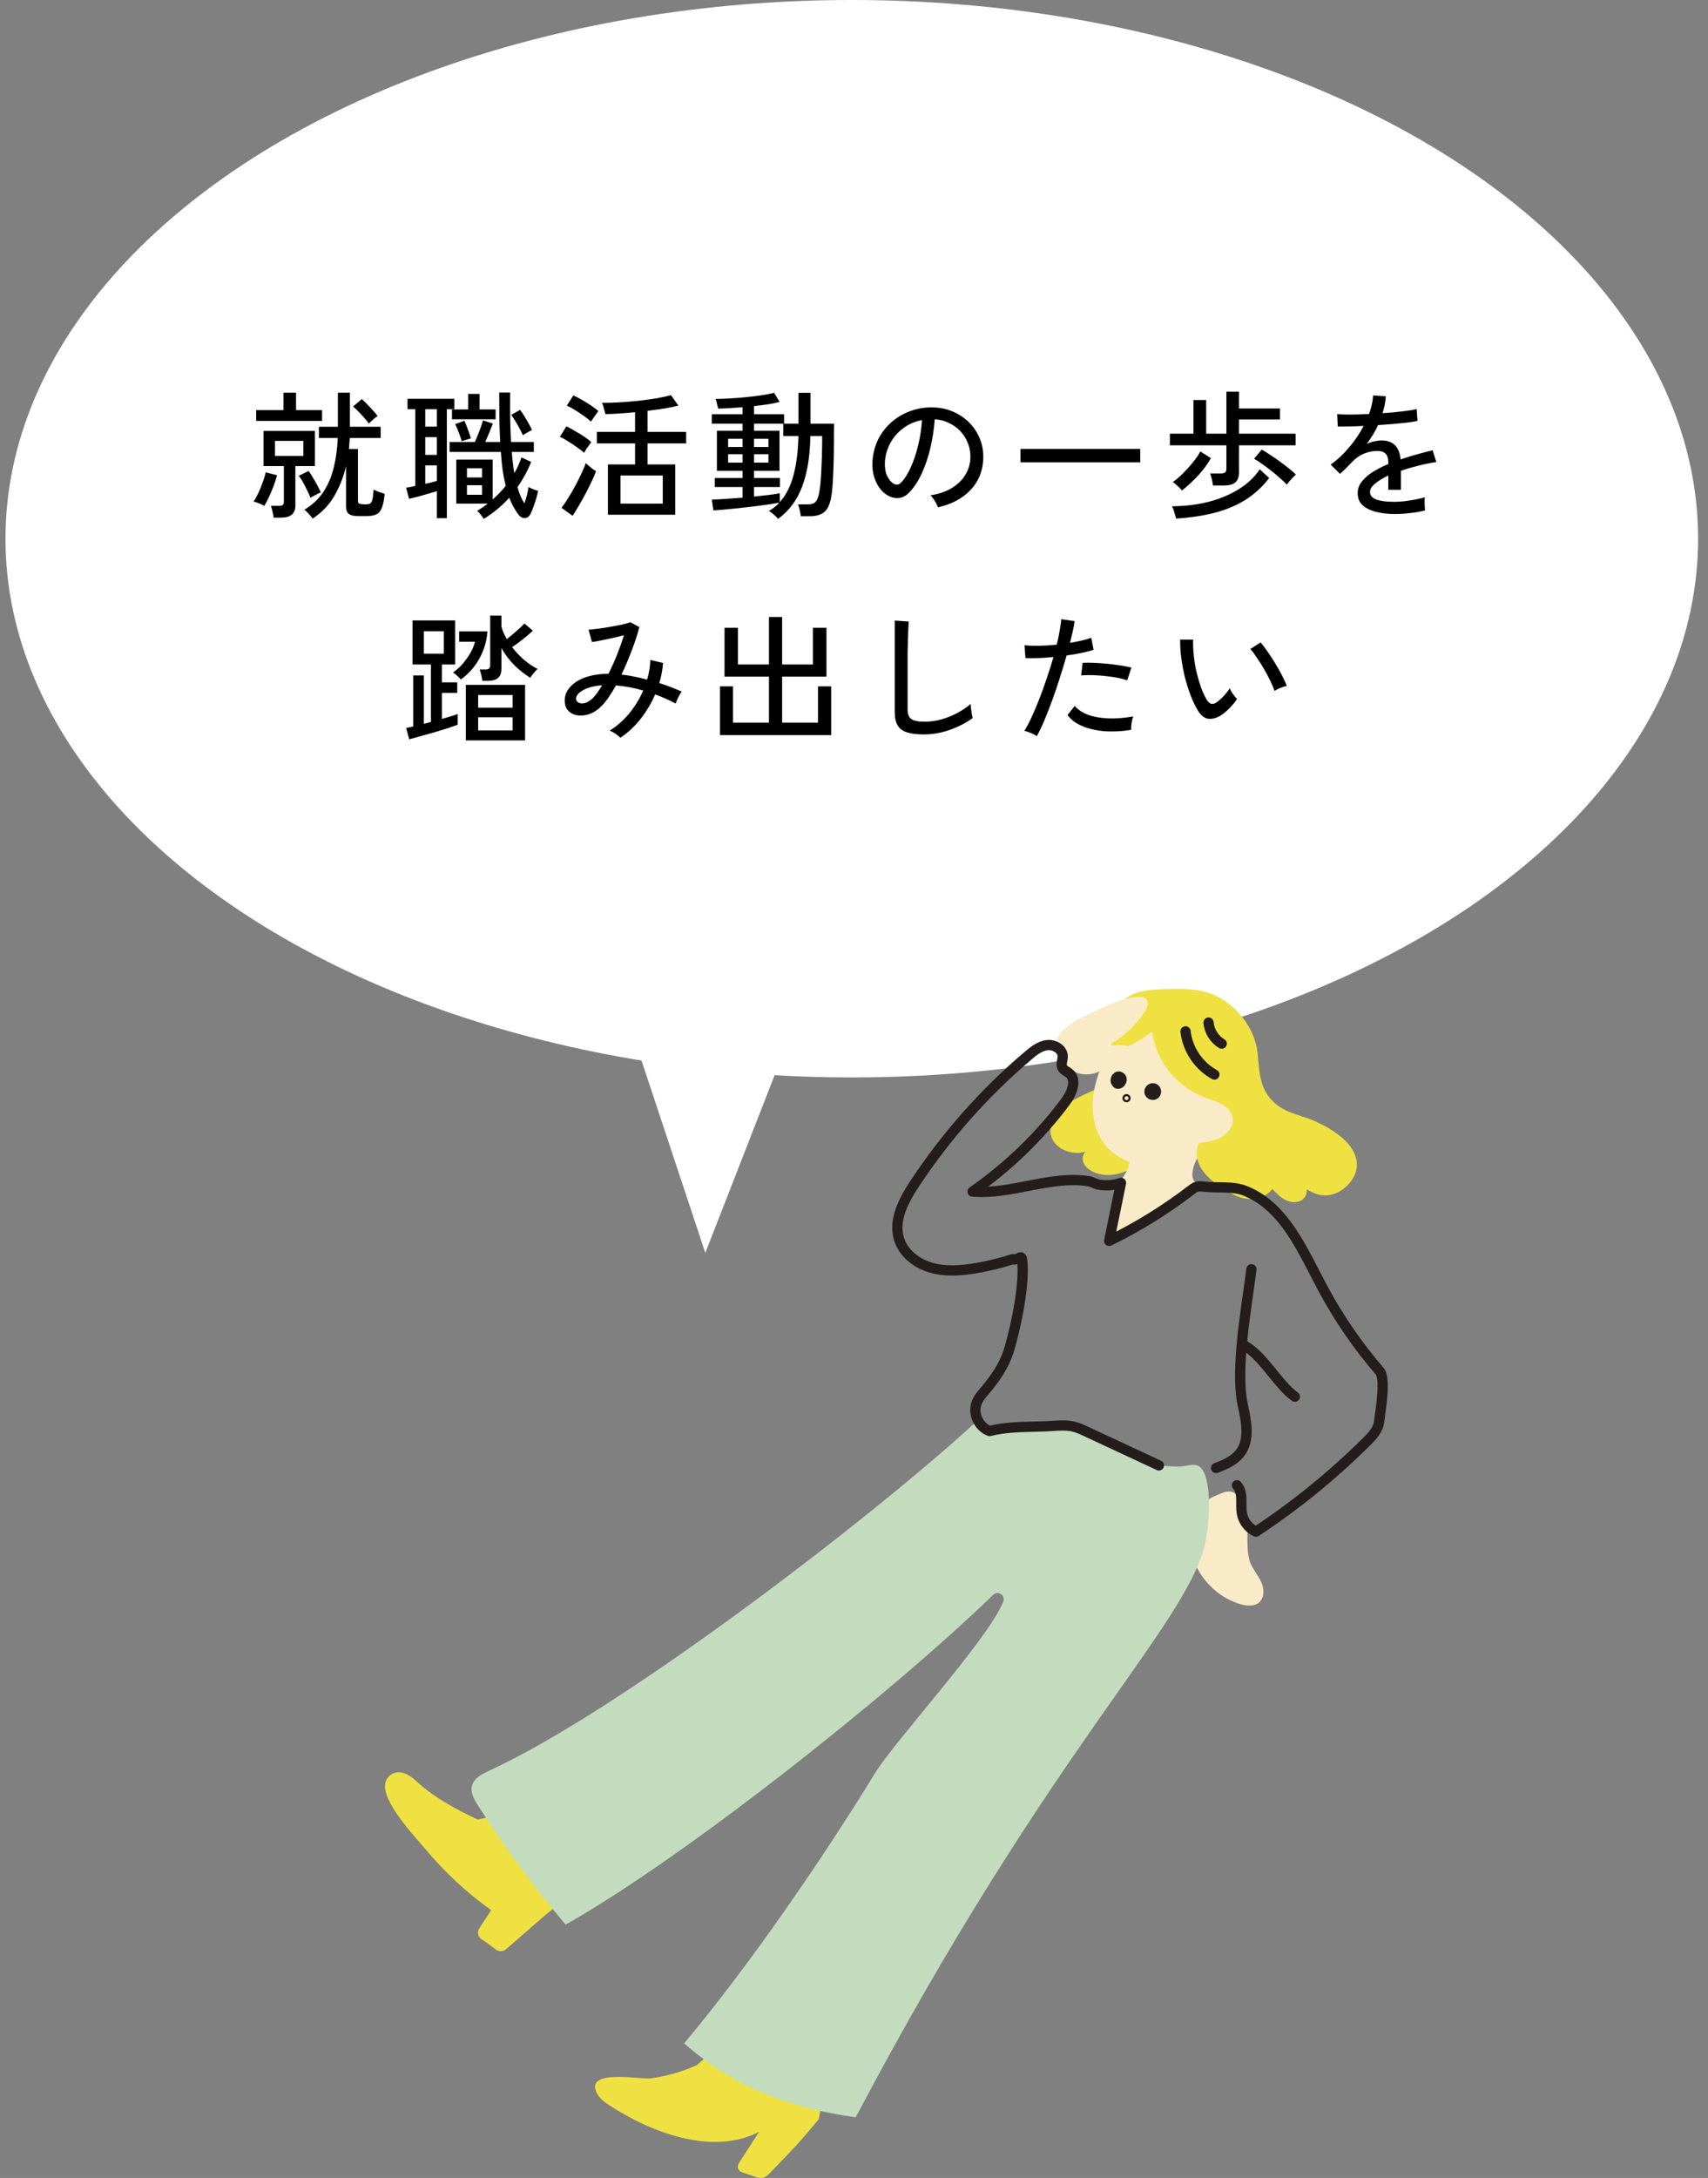 <svg width="222" height="283" viewBox="0 0 222 283" fill="none" xmlns="http://www.w3.org/2000/svg">
<rect x="0" y="0" width="222" height="283" fill="#808080" stroke="none"/>
<ellipse cx="110.713" cy="70" rx="110" ry="70" fill="white"/>
<path d="M91.674 162.799L77.209 119.2L108.366 120.003L91.674 162.799Z" fill="white"/>
<path d="M40.639 67.386C40.543 67.242 40.381 67.044 40.153 66.792C39.925 66.54 39.727 66.354 39.559 66.234C40.615 65.598 41.449 64.812 42.061 63.876C42.673 62.928 43.117 61.866 43.393 60.69C43.681 59.502 43.849 58.242 43.897 56.91H41.449V55.452H43.915V51.024H45.481V55.452H49.477V56.91H45.463C45.451 57.15 45.433 57.39 45.409 57.63C45.397 57.87 45.379 58.11 45.355 58.35H46.525V65.1C46.525 65.232 46.555 65.328 46.615 65.388C46.675 65.448 46.783 65.484 46.939 65.496C46.951 65.496 46.999 65.502 47.083 65.514C47.179 65.514 47.275 65.52 47.371 65.532C47.479 65.532 47.539 65.532 47.551 65.532C47.779 65.532 47.959 65.502 48.091 65.442C48.223 65.37 48.325 65.202 48.397 64.938C48.469 64.662 48.523 64.224 48.559 63.624C48.727 63.708 48.955 63.804 49.243 63.912C49.543 64.02 49.795 64.104 49.999 64.164C49.915 65.016 49.783 65.646 49.603 66.054C49.423 66.474 49.171 66.744 48.847 66.864C48.535 66.996 48.139 67.062 47.659 67.062H46.543C45.991 67.062 45.589 66.966 45.337 66.774C45.097 66.594 44.977 66.282 44.977 65.838V60.564C44.653 61.968 44.143 63.264 43.447 64.452C42.763 65.628 41.827 66.606 40.639 67.386ZM35.563 67.26C35.539 67.056 35.491 66.792 35.419 66.468C35.347 66.144 35.281 65.898 35.221 65.73H36.247C36.487 65.73 36.655 65.694 36.751 65.622C36.847 65.538 36.895 65.382 36.895 65.154V60.564H34.249V55.992H40.927V60.564H38.389V65.694C38.389 66.738 37.783 67.26 36.571 67.26H35.563ZM33.295 54.696V53.292H36.841V51.024H38.479V53.292H41.863V54.696H33.295ZM35.743 59.25H39.433V57.288H35.743V59.25ZM34.357 65.73C34.201 65.634 33.973 65.526 33.673 65.406C33.373 65.274 33.133 65.202 32.953 65.19C33.157 64.89 33.367 64.512 33.583 64.056C33.799 63.588 33.991 63.114 34.159 62.634C34.339 62.154 34.465 61.734 34.537 61.374L36.013 61.752C35.905 62.16 35.761 62.61 35.581 63.102C35.401 63.582 35.203 64.056 34.987 64.524C34.771 64.992 34.561 65.394 34.357 65.73ZM40.351 64.668C40.255 64.404 40.117 64.098 39.937 63.75C39.769 63.39 39.589 63.036 39.397 62.688C39.205 62.34 39.019 62.052 38.839 61.824L40.117 61.194C40.297 61.446 40.489 61.746 40.693 62.094C40.897 62.43 41.089 62.766 41.269 63.102C41.449 63.438 41.593 63.738 41.701 64.002C41.593 64.026 41.449 64.086 41.269 64.182C41.101 64.266 40.927 64.356 40.747 64.452C40.579 64.548 40.447 64.62 40.351 64.668ZM47.929 55.038C47.785 54.822 47.593 54.576 47.353 54.3C47.113 54.024 46.861 53.754 46.597 53.49C46.345 53.214 46.111 52.992 45.895 52.824L47.029 51.852C47.233 52.032 47.461 52.254 47.713 52.518C47.977 52.782 48.229 53.052 48.469 53.328C48.721 53.592 48.925 53.838 49.081 54.066C48.925 54.15 48.727 54.3 48.487 54.516C48.247 54.732 48.061 54.906 47.929 55.038ZM62.869 67.422C62.797 67.29 62.665 67.104 62.473 66.864C62.293 66.636 62.143 66.474 62.023 66.378C62.263 66.234 62.497 66.084 62.725 65.928C62.953 65.772 63.175 65.61 63.391 65.442H59.305V59.718H64.039V64.902C64.351 64.626 64.645 64.344 64.921 64.056C65.209 63.756 65.479 63.45 65.731 63.138C65.575 62.514 65.443 61.842 65.335 61.122C65.239 60.39 65.161 59.592 65.101 58.728H58.441V57.432H61.717C61.837 57.18 61.969 56.874 62.113 56.514C62.257 56.154 62.389 55.806 62.509 55.47C62.629 55.122 62.719 54.84 62.779 54.624L64.057 55.038C63.949 55.338 63.799 55.722 63.607 56.19C63.415 56.646 63.235 57.06 63.067 57.432H65.011C64.963 56.508 64.927 55.518 64.903 54.462C64.891 53.394 64.885 52.242 64.885 51.006H66.307C66.295 52.134 66.295 53.238 66.307 54.318C66.331 55.398 66.367 56.436 66.415 57.432H69.385V58.728H66.523C66.595 59.712 66.703 60.63 66.847 61.482C67.051 61.146 67.225 60.81 67.369 60.474C67.525 60.126 67.663 59.778 67.783 59.43L69.043 60.024C68.575 61.176 67.981 62.268 67.261 63.3C67.501 64.164 67.801 64.866 68.161 65.406C68.281 65.082 68.389 64.734 68.485 64.362C68.581 63.978 68.653 63.618 68.701 63.282C68.797 63.342 68.929 63.408 69.097 63.48C69.265 63.552 69.433 63.618 69.601 63.678C69.769 63.726 69.883 63.762 69.943 63.786C69.883 64.086 69.799 64.422 69.691 64.794C69.583 65.154 69.463 65.514 69.331 65.874C69.211 66.222 69.085 66.522 68.953 66.774C68.761 67.146 68.503 67.326 68.179 67.314C67.855 67.314 67.567 67.134 67.315 66.774C67.099 66.462 66.895 66.138 66.703 65.802C66.511 65.454 66.343 65.076 66.199 64.668C65.707 65.22 65.179 65.724 64.615 66.18C64.063 66.648 63.481 67.062 62.869 67.422ZM56.785 67.332V63.822C56.449 63.918 56.059 64.032 55.615 64.164C55.171 64.296 54.733 64.422 54.301 64.542C53.869 64.65 53.491 64.74 53.167 64.812L52.789 63.372C52.945 63.348 53.125 63.318 53.329 63.282C53.533 63.234 53.749 63.186 53.977 63.138V53.166H52.969V51.816H59.053V53.166H58.081V67.332H56.785ZM58.747 54.48V53.202H60.853V51.186H62.329V53.202H64.417V54.48H58.747ZM67.963 56.55C67.783 56.142 67.555 55.698 67.279 55.218C67.003 54.726 66.727 54.288 66.451 53.904L67.603 53.256C67.879 53.628 68.155 54.054 68.431 54.534C68.707 55.002 68.947 55.452 69.151 55.884C69.019 55.932 68.821 56.034 68.557 56.19C68.293 56.334 68.095 56.454 67.963 56.55ZM55.273 59.106H56.785V56.802H55.273V59.106ZM55.273 55.434H56.785V53.166H55.273V55.434ZM55.273 62.868C55.549 62.808 55.813 62.748 56.065 62.688C56.317 62.616 56.557 62.55 56.785 62.49V60.474H55.273V62.868ZM60.007 57.324C59.935 57.048 59.815 56.688 59.647 56.244C59.479 55.8 59.317 55.422 59.161 55.11L60.367 54.678C60.511 55.002 60.661 55.38 60.817 55.812C60.985 56.232 61.111 56.616 61.195 56.964L60.007 57.324ZM60.691 64.29H62.653V63.048H60.691V64.29ZM60.691 62.04H62.653V60.852H60.691V62.04ZM79.015 66.882V60.348H82.543V57.612H77.575V56.118H82.543V53.562C81.031 53.706 79.747 53.79 78.691 53.814C78.643 53.646 78.577 53.4 78.493 53.076C78.409 52.752 78.325 52.506 78.241 52.338C78.901 52.35 79.633 52.332 80.437 52.284C81.253 52.236 82.081 52.17 82.921 52.086C83.761 51.99 84.553 51.882 85.297 51.762C86.041 51.63 86.677 51.492 87.205 51.348L88.177 52.698C87.697 52.83 87.103 52.956 86.395 53.076C85.699 53.184 84.955 53.286 84.163 53.382V56.118H89.185V57.612H84.163V60.348H87.763V66.882H79.015ZM80.653 65.442H86.143V61.788H80.653V65.442ZM74.425 67.026L72.985 65.982C73.249 65.646 73.531 65.232 73.831 64.74C74.143 64.248 74.449 63.726 74.749 63.174C75.049 62.61 75.319 62.07 75.559 61.554C75.811 61.026 76.003 60.57 76.135 60.186C76.231 60.27 76.363 60.384 76.531 60.528C76.699 60.672 76.867 60.81 77.035 60.942C77.215 61.062 77.359 61.152 77.467 61.212C77.347 61.584 77.161 62.028 76.909 62.544C76.669 63.06 76.399 63.6 76.099 64.164C75.799 64.728 75.499 65.262 75.199 65.766C74.911 66.27 74.653 66.69 74.425 67.026ZM75.919 58.836C75.703 58.632 75.403 58.398 75.019 58.134C74.635 57.858 74.239 57.594 73.831 57.342C73.423 57.078 73.069 56.886 72.769 56.766L73.615 55.398C73.951 55.554 74.317 55.752 74.713 55.992C75.121 56.22 75.517 56.46 75.901 56.712C76.285 56.964 76.603 57.21 76.855 57.45C76.795 57.522 76.699 57.654 76.567 57.846C76.435 58.026 76.303 58.212 76.171 58.404C76.051 58.596 75.967 58.74 75.919 58.836ZM76.819 54.786C76.603 54.582 76.303 54.342 75.919 54.066C75.535 53.79 75.139 53.526 74.731 53.274C74.323 53.022 73.969 52.836 73.669 52.716L74.515 51.384C74.827 51.516 75.193 51.702 75.613 51.942C76.033 52.182 76.441 52.434 76.837 52.698C77.233 52.962 77.545 53.202 77.773 53.418C77.713 53.49 77.617 53.622 77.485 53.814C77.353 53.994 77.221 54.18 77.089 54.372C76.957 54.552 76.867 54.69 76.819 54.786ZM101.137 67.422C101.065 67.326 100.951 67.206 100.795 67.062C100.651 66.93 100.501 66.798 100.345 66.666C100.189 66.546 100.051 66.456 99.931 66.396C100.435 66.12 100.891 65.76 101.299 65.316C100.927 65.388 100.453 65.466 99.877 65.55C99.301 65.634 98.671 65.718 97.987 65.802C97.315 65.886 96.637 65.964 95.953 66.036C95.281 66.108 94.663 66.168 94.099 66.216C93.535 66.264 93.079 66.3 92.731 66.324L92.515 64.92C92.935 64.908 93.505 64.878 94.225 64.83C94.945 64.782 95.707 64.728 96.511 64.668V63.282H92.911V62.112H96.511V61.176H93.181V55.974H96.511V55.056H92.515V53.832H96.511V52.914C95.923 52.962 95.353 53.004 94.801 53.04C94.249 53.064 93.763 53.082 93.343 53.094C93.331 52.998 93.301 52.872 93.253 52.716C93.217 52.548 93.175 52.38 93.127 52.212C93.079 52.044 93.031 51.918 92.983 51.834C93.475 51.834 94.057 51.816 94.729 51.78C95.413 51.744 96.121 51.69 96.853 51.618C97.585 51.546 98.281 51.462 98.941 51.366C99.601 51.27 100.159 51.162 100.615 51.042L101.335 52.23C100.903 52.338 100.399 52.44 99.823 52.536C99.247 52.62 98.641 52.698 98.005 52.77V53.832H101.911V55.056H103.783V51.042H105.349V55.056H108.409C108.409 55.356 108.403 55.692 108.391 56.064C108.391 56.424 108.391 56.826 108.391 57.27C108.391 58.662 108.367 59.928 108.319 61.068C108.283 62.208 108.223 63.132 108.139 63.84C108.055 64.68 107.899 65.34 107.671 65.82C107.443 66.288 107.131 66.612 106.735 66.792C106.351 66.984 105.865 67.08 105.277 67.08H104.089C104.053 66.828 103.999 66.54 103.927 66.216C103.855 65.904 103.789 65.676 103.729 65.532H105.025C105.313 65.532 105.553 65.49 105.745 65.406C105.949 65.31 106.111 65.124 106.231 64.848C106.363 64.572 106.465 64.17 106.537 63.642C106.633 63.03 106.705 62.178 106.753 61.086C106.813 59.994 106.849 58.818 106.861 57.558V56.658H105.331C105.283 59.298 104.923 61.494 104.251 63.246C103.591 64.998 102.553 66.39 101.137 67.422ZM101.803 56.658V55.056H98.005V55.974H101.317V61.176H98.005V62.112H101.371V63.282H98.005V64.524C98.737 64.452 99.403 64.38 100.003 64.308C100.603 64.224 101.053 64.152 101.353 64.092V65.244C102.157 64.356 102.751 63.192 103.135 61.752C103.519 60.3 103.735 58.602 103.783 56.658H101.803ZM94.639 60.114H96.511V59.016H94.639V60.114ZM98.005 60.114H99.877V59.016H98.005V60.114ZM94.639 58.08H96.511V57.018H94.639V58.08ZM98.005 58.08H99.877V57.018H98.005V58.08ZM121.909 65.928C121.849 65.712 121.717 65.442 121.513 65.118C121.321 64.782 121.129 64.53 120.937 64.362C122.017 64.194 122.935 63.882 123.691 63.426C124.447 62.97 125.029 62.412 125.437 61.752C125.857 61.092 126.085 60.378 126.121 59.61C126.157 58.89 126.055 58.23 125.815 57.63C125.587 57.018 125.257 56.484 124.825 56.028C124.393 55.572 123.889 55.212 123.313 54.948C122.749 54.672 122.143 54.516 121.495 54.48C121.411 55.644 121.237 56.82 120.973 58.008C120.709 59.196 120.349 60.3 119.893 61.32C119.449 62.34 118.915 63.192 118.291 63.876C117.871 64.332 117.445 64.602 117.013 64.686C116.593 64.77 116.149 64.716 115.681 64.524C115.225 64.332 114.817 64.02 114.457 63.588C114.097 63.144 113.821 62.616 113.629 62.004C113.437 61.392 113.359 60.732 113.395 60.024C113.455 58.968 113.701 57.996 114.133 57.108C114.577 56.22 115.171 55.458 115.915 54.822C116.659 54.174 117.511 53.688 118.471 53.364C119.431 53.028 120.457 52.89 121.549 52.95C122.413 52.998 123.229 53.196 123.997 53.544C124.765 53.892 125.443 54.366 126.031 54.966C126.619 55.566 127.069 56.268 127.381 57.072C127.705 57.876 127.843 58.764 127.795 59.736C127.711 61.296 127.153 62.616 126.121 63.696C125.089 64.776 123.685 65.52 121.909 65.928ZM116.149 62.85C116.281 62.934 116.437 62.976 116.617 62.976C116.797 62.964 116.971 62.868 117.139 62.688C117.607 62.196 118.027 61.524 118.399 60.672C118.783 59.82 119.101 58.866 119.353 57.81C119.605 56.754 119.767 55.68 119.839 54.588C118.927 54.756 118.117 55.104 117.409 55.632C116.701 56.16 116.137 56.808 115.717 57.576C115.297 58.344 115.063 59.184 115.015 60.096C114.979 60.756 115.075 61.332 115.303 61.824C115.531 62.304 115.813 62.646 116.149 62.85ZM132.637 60.078V58.332H148.207V60.078H132.637ZM157.657 63.084C157.633 62.844 157.585 62.574 157.513 62.274C157.441 61.962 157.363 61.71 157.279 61.518H158.701C158.941 61.518 159.115 61.476 159.223 61.392C159.343 61.308 159.403 61.146 159.403 60.906V57.864H152.059V56.352H155.119V51.978H156.775V56.352H159.403V50.898H161.041V53.076H166.369V54.498H161.041V56.352H168.403V57.864H161.041V61.392C161.041 61.98 160.879 62.412 160.555 62.688C160.243 62.952 159.751 63.084 159.079 63.084H157.657ZM152.869 67.386C152.845 67.266 152.797 67.098 152.725 66.882C152.665 66.666 152.599 66.45 152.527 66.234C152.455 66.03 152.389 65.88 152.329 65.784C154.033 65.772 155.617 65.58 157.081 65.208C158.557 64.824 159.865 64.278 161.005 63.57C162.145 62.862 163.057 61.998 163.741 60.978L164.965 62.112C164.029 63.324 162.949 64.302 161.725 65.046C160.501 65.778 159.145 66.324 157.657 66.684C156.181 67.044 154.585 67.278 152.869 67.386ZM167.269 62.976C167.041 62.736 166.747 62.46 166.387 62.148C166.039 61.824 165.655 61.5 165.235 61.176C164.827 60.852 164.425 60.552 164.029 60.276C163.645 60 163.303 59.778 163.003 59.61L163.993 58.422C164.305 58.59 164.665 58.812 165.073 59.088C165.493 59.352 165.919 59.646 166.351 59.97C166.783 60.282 167.185 60.588 167.557 60.888C167.929 61.188 168.223 61.446 168.439 61.662C168.331 61.758 168.193 61.89 168.025 62.058C167.869 62.226 167.719 62.394 167.575 62.562C167.431 62.73 167.329 62.868 167.269 62.976ZM153.625 63.732C153.541 63.624 153.427 63.498 153.283 63.354C153.139 63.21 152.989 63.072 152.833 62.94C152.677 62.796 152.545 62.694 152.437 62.634C152.857 62.346 153.301 61.968 153.769 61.5C154.237 61.032 154.675 60.546 155.083 60.042C155.491 59.526 155.803 59.064 156.019 58.656L157.387 59.538C156.943 60.33 156.373 61.098 155.677 61.842C154.993 62.574 154.309 63.204 153.625 63.732ZM181.327 66.792C180.403 66.792 179.575 66.696 178.843 66.504C178.111 66.324 177.529 66.036 177.097 65.64C176.677 65.244 176.467 64.722 176.467 64.074C176.467 63.534 176.641 63.042 176.989 62.598C177.337 62.142 177.811 61.722 178.411 61.338C179.023 60.954 179.701 60.606 180.445 60.294V60.096C180.445 59.556 180.331 59.178 180.103 58.962C179.887 58.746 179.605 58.626 179.257 58.602C178.645 58.566 178.033 58.662 177.421 58.89C176.809 59.118 176.251 59.496 175.747 60.024C175.531 60.252 175.273 60.516 174.973 60.816C174.673 61.116 174.403 61.368 174.163 61.572L172.957 60.366C173.809 59.766 174.607 59.022 175.351 58.134C176.107 57.246 176.737 56.316 177.241 55.344C176.509 55.38 175.837 55.404 175.225 55.416C174.625 55.428 174.175 55.428 173.875 55.416L173.803 53.814C174.187 53.85 174.751 53.868 175.495 53.868C176.251 53.868 177.067 53.844 177.943 53.796C178.099 53.376 178.219 52.962 178.303 52.554C178.399 52.146 178.453 51.756 178.465 51.384L180.121 51.492C180.085 52.224 179.941 52.956 179.689 53.688C180.613 53.628 181.477 53.55 182.281 53.454C183.097 53.358 183.715 53.256 184.135 53.148L184.243 54.696C183.907 54.768 183.463 54.84 182.911 54.912C182.371 54.972 181.771 55.032 181.111 55.092C180.463 55.14 179.797 55.188 179.113 55.236C178.933 55.644 178.711 56.064 178.447 56.496C178.183 56.916 177.913 57.318 177.637 57.702C177.925 57.546 178.243 57.432 178.591 57.36C178.951 57.276 179.287 57.234 179.599 57.234C180.307 57.234 180.871 57.432 181.291 57.828C181.711 58.224 181.963 58.848 182.047 59.7C182.755 59.448 183.469 59.226 184.189 59.034C184.921 58.83 185.593 58.656 186.205 58.512L186.691 60.042C185.863 60.162 185.059 60.324 184.279 60.528C183.499 60.72 182.767 60.936 182.083 61.176V63.642H180.445V61.788C179.737 62.124 179.161 62.478 178.717 62.85C178.285 63.21 178.069 63.564 178.069 63.912C178.069 64.368 178.339 64.698 178.879 64.902C179.431 65.106 180.211 65.208 181.219 65.208C181.603 65.208 182.029 65.184 182.497 65.136C182.965 65.076 183.433 65.004 183.901 64.92C184.381 64.824 184.813 64.722 185.197 64.614C185.173 64.722 185.161 64.884 185.161 65.1C185.161 65.304 185.167 65.514 185.179 65.73C185.191 65.946 185.203 66.12 185.215 66.252C185.215 66.288 185.215 66.312 185.215 66.324C184.615 66.48 183.967 66.594 183.271 66.666C182.575 66.75 181.927 66.792 181.327 66.792ZM53.185 96.062L52.789 94.586C52.921 94.562 53.059 94.538 53.203 94.514C53.359 94.478 53.527 94.436 53.707 94.388V87.764H55.093V94.046C55.249 94.01 55.399 93.974 55.543 93.938C55.699 93.902 55.855 93.86 56.011 93.812V86.342H53.617V80.618H59.161V86.342H57.433V88.664H59.431V90.032H57.433V93.416C57.853 93.296 58.243 93.182 58.603 93.074C58.963 92.966 59.257 92.87 59.485 92.786V94.172C59.161 94.292 58.735 94.442 58.207 94.622C57.679 94.79 57.109 94.964 56.497 95.144C55.885 95.324 55.285 95.492 54.697 95.648C54.121 95.816 53.617 95.954 53.185 96.062ZM60.547 96.206V88.988H68.251V96.206H60.547ZM62.689 88.466C62.665 88.238 62.617 87.974 62.545 87.674C62.473 87.374 62.407 87.146 62.347 86.99H63.049C63.289 86.99 63.457 86.954 63.553 86.882C63.661 86.798 63.715 86.642 63.715 86.414V79.988H65.173V81.392C65.233 81.656 65.323 81.932 65.443 82.22C65.575 82.496 65.719 82.772 65.875 83.048C66.235 82.772 66.631 82.442 67.063 82.058C67.507 81.674 67.873 81.326 68.161 81.014L69.259 81.95C68.911 82.286 68.485 82.652 67.981 83.048C67.489 83.444 67.015 83.792 66.559 84.092C67.015 84.68 67.531 85.226 68.107 85.73C68.695 86.234 69.283 86.63 69.871 86.918C69.787 86.99 69.679 87.104 69.547 87.26C69.415 87.404 69.289 87.554 69.169 87.71C69.061 87.854 68.977 87.974 68.917 88.07C68.173 87.602 67.477 87.05 66.829 86.414C66.193 85.766 65.641 85.034 65.173 84.218V86.882C65.173 87.434 65.029 87.836 64.741 88.088C64.453 88.34 63.997 88.466 63.373 88.466H62.689ZM59.899 88.286C59.791 88.154 59.623 87.986 59.395 87.782C59.179 87.578 59.005 87.446 58.873 87.386C59.353 87.062 59.785 86.672 60.169 86.216C60.565 85.748 60.901 85.268 61.177 84.776C61.453 84.272 61.639 83.81 61.735 83.39H59.683V82.04H63.355C63.271 83.288 62.923 84.464 62.311 85.568C61.699 86.672 60.895 87.578 59.899 88.286ZM62.149 94.91H66.631V93.2H62.149V94.91ZM55.093 84.938H57.685V82.022H55.093V84.938ZM62.149 91.958H66.631V90.302H62.149V91.958ZM80.635 95.864C80.491 95.708 80.281 95.534 80.005 95.342C79.729 95.162 79.477 95.024 79.249 94.928C80.173 94.364 81.013 93.626 81.769 92.714C82.525 91.802 83.137 90.806 83.605 89.726C82.993 89.546 82.387 89.402 81.787 89.294C81.199 89.186 80.623 89.108 80.059 89.06C79.747 89.624 79.429 90.14 79.105 90.608C78.781 91.076 78.463 91.466 78.151 91.778C77.671 92.258 77.155 92.594 76.603 92.786C76.051 92.966 75.529 93.02 75.037 92.948C74.557 92.864 74.161 92.66 73.849 92.336C73.549 92.012 73.399 91.574 73.399 91.022C73.399 90.386 73.627 89.81 74.083 89.294C74.539 88.766 75.187 88.346 76.027 88.034C76.879 87.722 77.899 87.56 79.087 87.548C79.471 86.792 79.837 85.982 80.185 85.118C80.533 84.242 80.839 83.384 81.103 82.544C80.647 82.664 80.149 82.784 79.609 82.904C79.069 83.024 78.559 83.132 78.079 83.228C77.611 83.324 77.233 83.39 76.945 83.426L76.495 81.824C76.807 81.8 77.203 81.758 77.683 81.698C78.175 81.638 78.691 81.56 79.231 81.464C79.783 81.368 80.299 81.272 80.779 81.176C81.259 81.068 81.643 80.96 81.931 80.852L83.101 81.482C82.873 82.382 82.549 83.378 82.129 84.47C81.721 85.562 81.271 86.624 80.779 87.656C81.295 87.704 81.829 87.788 82.381 87.908C82.945 88.016 83.521 88.148 84.109 88.304C84.373 87.44 84.511 86.588 84.523 85.748L86.179 86.144C86.119 87.02 85.957 87.89 85.693 88.754C86.713 89.078 87.685 89.45 88.609 89.87C88.477 90.026 88.327 90.272 88.159 90.608C88.003 90.932 87.889 91.202 87.817 91.418C87.409 91.19 86.977 90.98 86.521 90.788C86.077 90.584 85.621 90.398 85.153 90.23C84.673 91.358 84.043 92.42 83.263 93.416C82.483 94.4 81.607 95.216 80.635 95.864ZM74.875 90.86C74.899 91.052 75.013 91.202 75.217 91.31C75.421 91.418 75.679 91.436 75.991 91.364C76.315 91.28 76.657 91.076 77.017 90.752C77.401 90.368 77.815 89.798 78.259 89.042C77.179 89.126 76.339 89.348 75.739 89.708C75.139 90.056 74.851 90.44 74.875 90.86ZM93.577 95.522V89.186H95.269V93.902H99.949V87.926H94.171V81.572H95.917V86.342H99.949V80.168H101.659V86.342H105.655V81.572H107.419V87.926H101.659V93.902H106.321V89.186H108.031V95.522H93.577ZM120.073 95.432C119.185 95.432 118.459 95.342 117.895 95.162C117.343 94.994 116.935 94.694 116.671 94.262C116.419 93.83 116.293 93.242 116.293 92.498V80.636L118.111 80.762C118.099 80.954 118.081 81.29 118.057 81.77C118.033 82.25 118.015 82.778 118.003 83.354C117.991 83.798 117.979 84.29 117.967 84.83C117.967 85.358 117.967 85.922 117.967 86.522V92.21C117.967 92.798 118.129 93.206 118.453 93.434C118.789 93.662 119.359 93.776 120.163 93.776C120.919 93.776 121.663 93.674 122.395 93.47C123.127 93.254 123.817 92.972 124.465 92.624C125.113 92.276 125.677 91.892 126.157 91.472C126.169 91.628 126.187 91.832 126.211 92.084C126.247 92.336 126.283 92.582 126.319 92.822C126.367 93.05 126.403 93.212 126.427 93.308C125.563 93.932 124.573 94.442 123.457 94.838C122.341 95.234 121.213 95.432 120.073 95.432ZM134.761 95.648C134.569 95.516 134.305 95.378 133.969 95.234C133.645 95.102 133.369 95.012 133.141 94.964C133.441 94.496 133.753 93.908 134.077 93.2C134.413 92.48 134.749 91.688 135.085 90.824C135.421 89.96 135.745 89.06 136.057 88.124C136.381 87.188 136.669 86.27 136.921 85.37C136.213 85.442 135.535 85.49 134.887 85.514C134.239 85.538 133.705 85.538 133.285 85.514L133.159 83.84C133.675 83.9 134.299 83.924 135.031 83.912C135.775 83.9 136.549 83.852 137.353 83.768C137.509 83.12 137.635 82.514 137.731 81.95C137.839 81.386 137.911 80.888 137.947 80.456L139.675 80.708C139.627 81.092 139.549 81.524 139.441 82.004C139.333 82.484 139.213 82.994 139.081 83.534C139.633 83.438 140.143 83.336 140.611 83.228C141.091 83.12 141.499 83 141.835 82.868L142.141 84.434C141.757 84.566 141.253 84.698 140.629 84.83C140.005 84.962 139.339 85.076 138.631 85.172C138.367 86.12 138.073 87.092 137.749 88.088C137.437 89.084 137.107 90.056 136.759 91.004C136.411 91.952 136.069 92.828 135.733 93.632C135.397 94.424 135.073 95.096 134.761 95.648ZM147.019 94.838C145.723 95.042 144.523 95.096 143.419 95C142.315 94.892 141.361 94.658 140.557 94.298C139.753 93.938 139.153 93.476 138.757 92.912L139.693 91.724C140.077 92.192 140.635 92.57 141.367 92.858C142.099 93.134 142.969 93.296 143.977 93.344C144.985 93.392 146.089 93.308 147.289 93.092C147.205 93.32 147.133 93.614 147.073 93.974C147.025 94.322 147.007 94.61 147.019 94.838ZM146.515 88.394C145.975 88.214 145.339 88.07 144.607 87.962C143.887 87.854 143.161 87.782 142.429 87.746C141.709 87.71 141.073 87.716 140.521 87.764L140.719 86.126C141.139 86.102 141.625 86.102 142.177 86.126C142.741 86.15 143.323 86.192 143.923 86.252C144.523 86.312 145.093 86.384 145.633 86.468C146.185 86.552 146.659 86.642 147.055 86.738L146.515 88.394ZM158.575 93.02C158.059 93.32 157.555 93.446 157.063 93.398C156.571 93.338 156.121 92.99 155.713 92.354C155.365 91.778 155.047 91.118 154.759 90.374C154.471 89.618 154.219 88.82 154.003 87.98C153.799 87.128 153.643 86.288 153.535 85.46C153.427 84.62 153.379 83.834 153.391 83.102L155.083 83.12C155.059 83.732 155.083 84.392 155.155 85.1C155.227 85.808 155.341 86.516 155.497 87.224C155.665 87.932 155.857 88.604 156.073 89.24C156.301 89.876 156.553 90.428 156.829 90.896C157.033 91.232 157.243 91.418 157.459 91.454C157.675 91.49 157.891 91.43 158.107 91.274C158.407 91.07 158.719 90.794 159.043 90.446C159.379 90.086 159.643 89.75 159.835 89.438C159.919 89.654 160.057 89.9 160.249 90.176C160.453 90.452 160.633 90.668 160.789 90.824C160.525 91.232 160.183 91.646 159.763 92.066C159.355 92.474 158.959 92.792 158.575 93.02ZM165.667 89.78C165.559 89.456 165.385 89.042 165.145 88.538C164.905 88.034 164.629 87.512 164.317 86.972C164.005 86.432 163.687 85.928 163.363 85.46C163.051 84.98 162.769 84.602 162.517 84.326L163.849 83.48C164.125 83.792 164.431 84.194 164.767 84.686C165.115 85.178 165.457 85.706 165.793 86.27C166.129 86.822 166.423 87.35 166.675 87.854C166.939 88.358 167.131 88.784 167.251 89.132C166.975 89.18 166.687 89.27 166.387 89.402C166.087 89.522 165.847 89.648 165.667 89.78Z" fill="black"/>
<path fill-rule="evenodd" clip-rule="evenodd" d="M71.063 248.683L65.783 253.273C65.403 253.603 64.843 253.623 64.443 253.313C63.903 252.903 63.193 252.373 62.593 251.983C62.123 251.673 61.983 251.033 62.293 250.563L63.843 248.203C60.693 245.963 57.843 243.313 55.363 240.353C53.933 238.643 49.573 234.103 50.083 231.673C50.213 231.063 50.693 230.533 51.293 230.363C52.293 230.063 53.323 230.703 54.083 231.413C56.363 233.543 59.273 235.103 62.093 236.433L65.123 235.763L73.183 246.993L71.053 248.693L71.063 248.683Z" fill="#EFE141"/>
<path fill-rule="evenodd" clip-rule="evenodd" d="M106.443 275.342C103.943 278.372 102.863 279.472 100.133 282.292C99.853 282.582 99.553 282.882 99.153 282.972C98.773 283.052 98.393 282.932 98.023 282.802L96.403 282.242C95.943 282.082 95.753 281.532 96.013 281.122L98.663 277.002C92.533 280.202 84.433 277.002 79.133 273.512C78.583 273.152 78.033 272.752 77.693 272.192C75.623 268.692 83.253 270.232 84.553 270.062C86.633 269.782 88.673 269.202 90.583 268.332L94.633 264.752L107.423 269.972L106.423 275.342H106.443Z" fill="#EFE141"/>
<path fill-rule="evenodd" clip-rule="evenodd" d="M147.693 137.732C147.463 138.422 145.493 139.482 144.893 139.922C143.823 140.692 142.693 141.462 141.473 141.982C139.753 142.712 137.903 143.742 136.963 145.442C135.403 148.282 138.473 150.422 141.133 149.642C140.733 149.942 140.633 150.522 140.793 150.992C140.953 151.462 141.333 151.822 141.753 152.082C143.003 152.852 144.613 152.812 145.993 152.322C148.633 151.392 150.633 148.852 150.893 146.062C151.163 143.282 149.683 140.402 147.263 138.992L147.683 137.732H147.693Z" fill="#EFE141"/>
<path fill-rule="evenodd" clip-rule="evenodd" d="M162.513 203.072C162.873 203.952 163.523 204.692 163.923 205.552C164.323 206.412 164.383 207.572 163.673 208.202C163.033 208.772 162.043 208.682 161.213 208.442C157.683 207.412 154.943 204.092 154.603 200.432C154.533 199.622 154.563 198.792 154.823 198.022C155.303 196.612 156.373 195.042 157.753 194.462C159.053 193.922 159.843 193.352 160.853 194.332C163.033 196.442 161.543 200.642 162.513 203.062V203.072Z" fill="#F9EBC7"/>
<path fill-rule="evenodd" clip-rule="evenodd" d="M142.383 140.903C142.853 138.993 143.683 137.173 144.573 135.423C145.453 133.683 146.893 131.903 148.533 130.833C151.513 128.883 156.263 133.813 158.323 135.543C161.393 138.113 165.423 142.773 161.013 146.133C159.763 147.083 159.503 148.563 157.983 148.913C156.603 149.233 155.183 150.283 154.973 152.543C154.973 152.683 154.973 152.823 155.003 152.943C155.073 153.253 155.203 153.543 155.463 153.723C155.493 153.743 155.533 153.753 155.563 153.773C151.633 155.923 148.033 159.333 144.143 161.253C144.563 158.973 144.873 155.963 145.333 153.473C145.683 153.283 145.673 153.253 145.963 152.983C146.253 152.493 146.683 151.953 146.793 150.983C142.473 149.373 141.343 145.073 142.373 140.903H142.383Z" fill="#F9EBC7"/>
<path fill-rule="evenodd" clip-rule="evenodd" d="M149.743 134.063C150.243 137.843 152.963 141.253 156.543 142.573C158.023 143.123 159.903 143.633 160.203 145.173C160.403 146.203 159.683 147.233 158.773 147.743C157.913 148.223 156.793 148.403 155.833 148.513C154.503 151.663 158.023 154.113 160.633 155.363C162.203 156.113 164.333 155.883 165.373 154.493C165.923 155.073 166.493 155.663 167.223 155.993C168.083 156.373 169.333 156.283 169.733 155.293C169.863 154.963 169.813 154.513 169.943 154.593C170.193 154.753 170.473 154.883 170.743 155.003C171.303 155.253 171.923 155.363 172.533 155.313C173.783 155.203 174.913 154.443 175.643 153.423C177.033 151.503 176.253 149.453 174.603 147.983C173.283 146.803 171.553 145.873 169.893 145.283C168.613 144.833 167.333 144.543 166.193 143.733C163.743 141.993 163.703 139.523 163.453 136.833C163.153 133.603 160.583 130.393 157.563 129.183C155.683 128.433 153.593 128.473 151.573 128.523C150.073 128.563 148.513 128.613 147.153 129.243C145.363 130.063 143.483 132.583 143.923 134.673C144.593 137.803 147.813 135.363 149.753 134.073L149.743 134.063Z" fill="#EFE141"/>
<path d="M145.193 140.593C145.043 140.463 144.993 140.223 145.113 140.063C145.233 139.903 145.513 139.903 145.603 140.073C145.643 140.143 145.643 140.233 145.643 140.313C145.643 140.483 145.573 140.663 145.423 140.733C145.263 140.793 145.073 140.673 145.023 140.513C144.973 140.353 145.043 140.173 145.143 140.033C145.173 139.993 145.213 139.953 145.253 139.923C145.433 139.813 145.693 139.943 145.763 140.143C145.833 140.343 145.743 140.573 145.583 140.713C145.463 140.823 145.243 140.873 145.153 140.733" stroke="#241D1C" stroke-width="1.33" stroke-linecap="round" stroke-linejoin="round"/>
<path d="M149.684 142.132C149.554 142.132 149.454 142.002 149.454 141.882C149.454 141.762 149.534 141.642 149.624 141.552C149.714 141.472 149.834 141.412 149.954 141.432C150.014 141.432 150.074 141.472 150.114 141.512C150.314 141.682 150.294 142.052 150.064 142.202C149.834 142.352 149.494 142.212 149.414 141.962C149.334 141.712 149.564 141.412 149.834 141.412C149.904 141.412 149.964 141.432 150.024 141.462C150.214 141.582 150.204 141.872 150.114 142.092C150.074 142.192 149.944 142.312 149.864 142.232" stroke="#241D1C" stroke-width="1.33" stroke-linecap="round" stroke-linejoin="round"/>
<path d="M146.561 142.707C146.567 142.63 146.51 142.563 146.433 142.556C146.356 142.55 146.288 142.608 146.282 142.685C146.276 142.762 146.333 142.829 146.41 142.836C146.487 142.842 146.555 142.784 146.561 142.707Z" stroke="#241D1C" stroke-width="0.8" stroke-linecap="round" stroke-linejoin="round"/>
<path fill-rule="evenodd" clip-rule="evenodd" d="M137.853 134.192C137.983 134.022 138.133 133.862 138.313 133.702C139.463 132.662 141.033 132.032 142.413 131.362C144.113 130.532 145.863 129.752 147.763 129.542C148.313 129.482 149.033 129.532 149.153 130.202C149.223 130.622 149.033 131.042 148.803 131.402C147.583 133.342 145.983 134.732 144.103 135.822C144.053 135.852 144.073 135.932 144.143 135.922C145.083 135.772 146.953 135.622 146.863 136.302C146.753 137.102 144.043 138.562 143.433 138.942C142.563 139.492 141.503 139.742 140.483 139.532C139.243 139.272 138.203 138.342 137.683 137.202C137.163 136.082 137.183 135.082 137.863 134.182L137.853 134.192Z" fill="#F9EBC7"/>
<path fill-rule="evenodd" clip-rule="evenodd" d="M126.853 184.772C113.013 197.442 80.633 222.262 63.563 230.092C62.633 230.522 61.583 231.062 61.343 232.062C61.133 232.932 61.623 233.812 62.103 234.562C65.543 239.992 69.363 245.182 73.523 250.082C89.213 241.212 116.153 219.772 129.093 207.232C129.713 206.632 130.713 207.292 130.403 208.092C128.593 212.842 116.363 226.112 113.703 230.452C106.783 241.722 97.413 255.372 88.923 265.512C95.463 271.262 102.603 273.902 111.223 275.122C136.513 227.152 153.893 211.622 156.593 200.762C157.133 198.592 157.513 193.592 156.533 191.422C155.733 189.662 154.613 190.572 153.053 190.562C150.563 190.552 148.813 190.032 146.743 188.552C144.903 187.232 142.693 186.242 140.493 185.712C137.613 185.012 135.213 185.032 132.283 185.452C130.543 185.702 128.333 185.832 126.843 184.772H126.853Z" fill="#C3DCBE"/>
<path d="M162.654 164.923C162.064 169.743 160.523 177.773 161.523 182.523C161.963 184.603 162.493 186.963 161.263 188.693C160.513 189.743 159.273 190.303 158.063 190.743" stroke="#241D1C" stroke-width="1.33" stroke-linecap="round" stroke-linejoin="round"/>
<path d="M161.474 174.703C164.044 175.893 166.004 179.843 168.304 181.483" stroke="#241D1C" stroke-width="1.33" stroke-linecap="round" stroke-linejoin="round"/>
<path d="M160.773 192.992C161.653 193.922 161.183 195.433 161.423 196.693C161.613 197.703 162.313 198.592 163.243 199.022C168.413 195.612 173.243 191.682 177.643 187.312C178.383 186.582 179.143 185.752 179.253 184.722C179.393 183.402 180.183 179.152 179.313 178.152C176.433 174.822 173.933 171.162 171.863 167.272C169.313 162.472 166.983 156.862 161.963 154.782C160.223 154.062 158.353 154.402 156.483 154.192C156.193 154.162 155.893 154.122 155.603 154.192C155.283 154.272 155.023 154.482 154.763 154.682C151.463 157.212 147.903 159.412 144.163 161.242C144.673 158.732 145.183 156.213 145.703 153.703C144.713 154.043 143.633 154.102 142.613 153.892L141.673 153.513C136.613 152.653 131.533 155.252 126.413 154.832C131.023 151.622 135.113 147.672 138.473 143.182C139.303 142.072 140.033 140.352 138.973 139.462C138.673 139.212 138.263 139.072 138.083 138.722C137.853 138.282 138.133 137.753 138.133 137.263C138.123 136.323 137.033 135.692 136.103 135.802C135.173 135.912 134.383 136.532 133.663 137.142C127.973 141.962 122.973 147.603 118.873 153.823C117.453 155.973 116.093 158.542 116.853 161.002C117.433 162.872 119.173 164.203 121.053 164.733C122.933 165.263 124.943 165.112 126.873 164.782C128.493 164.502 130.083 164.112 131.643 163.612C132.213 163.862 132.733 162.983 132.833 163.603C133.293 166.553 131.993 172.732 131.093 175.582C130.493 177.462 129.343 179.122 128.063 180.642C127.643 181.142 127.193 181.642 126.953 182.252C126.393 183.662 127.213 185.453 128.643 185.953C131.233 185.253 134.313 185.472 136.983 185.272C137.853 185.212 138.733 185.173 139.573 185.383C140.143 185.523 140.683 185.772 141.213 186.022C144.353 187.482 147.493 188.953 150.633 190.413" stroke="#241D1C" stroke-width="1.33" stroke-linecap="round" stroke-linejoin="round"/>
<path d="M154.094 134.013C154.344 136.343 155.794 138.503 157.844 139.623" stroke="#241D1C" stroke-width="1.33" stroke-linecap="round" stroke-linejoin="round"/>
<path d="M157.083 132.873C157.173 133.983 157.833 135.043 158.793 135.613" stroke="#241D1C" stroke-width="1.33" stroke-linecap="round" stroke-linejoin="round"/>
</svg>
